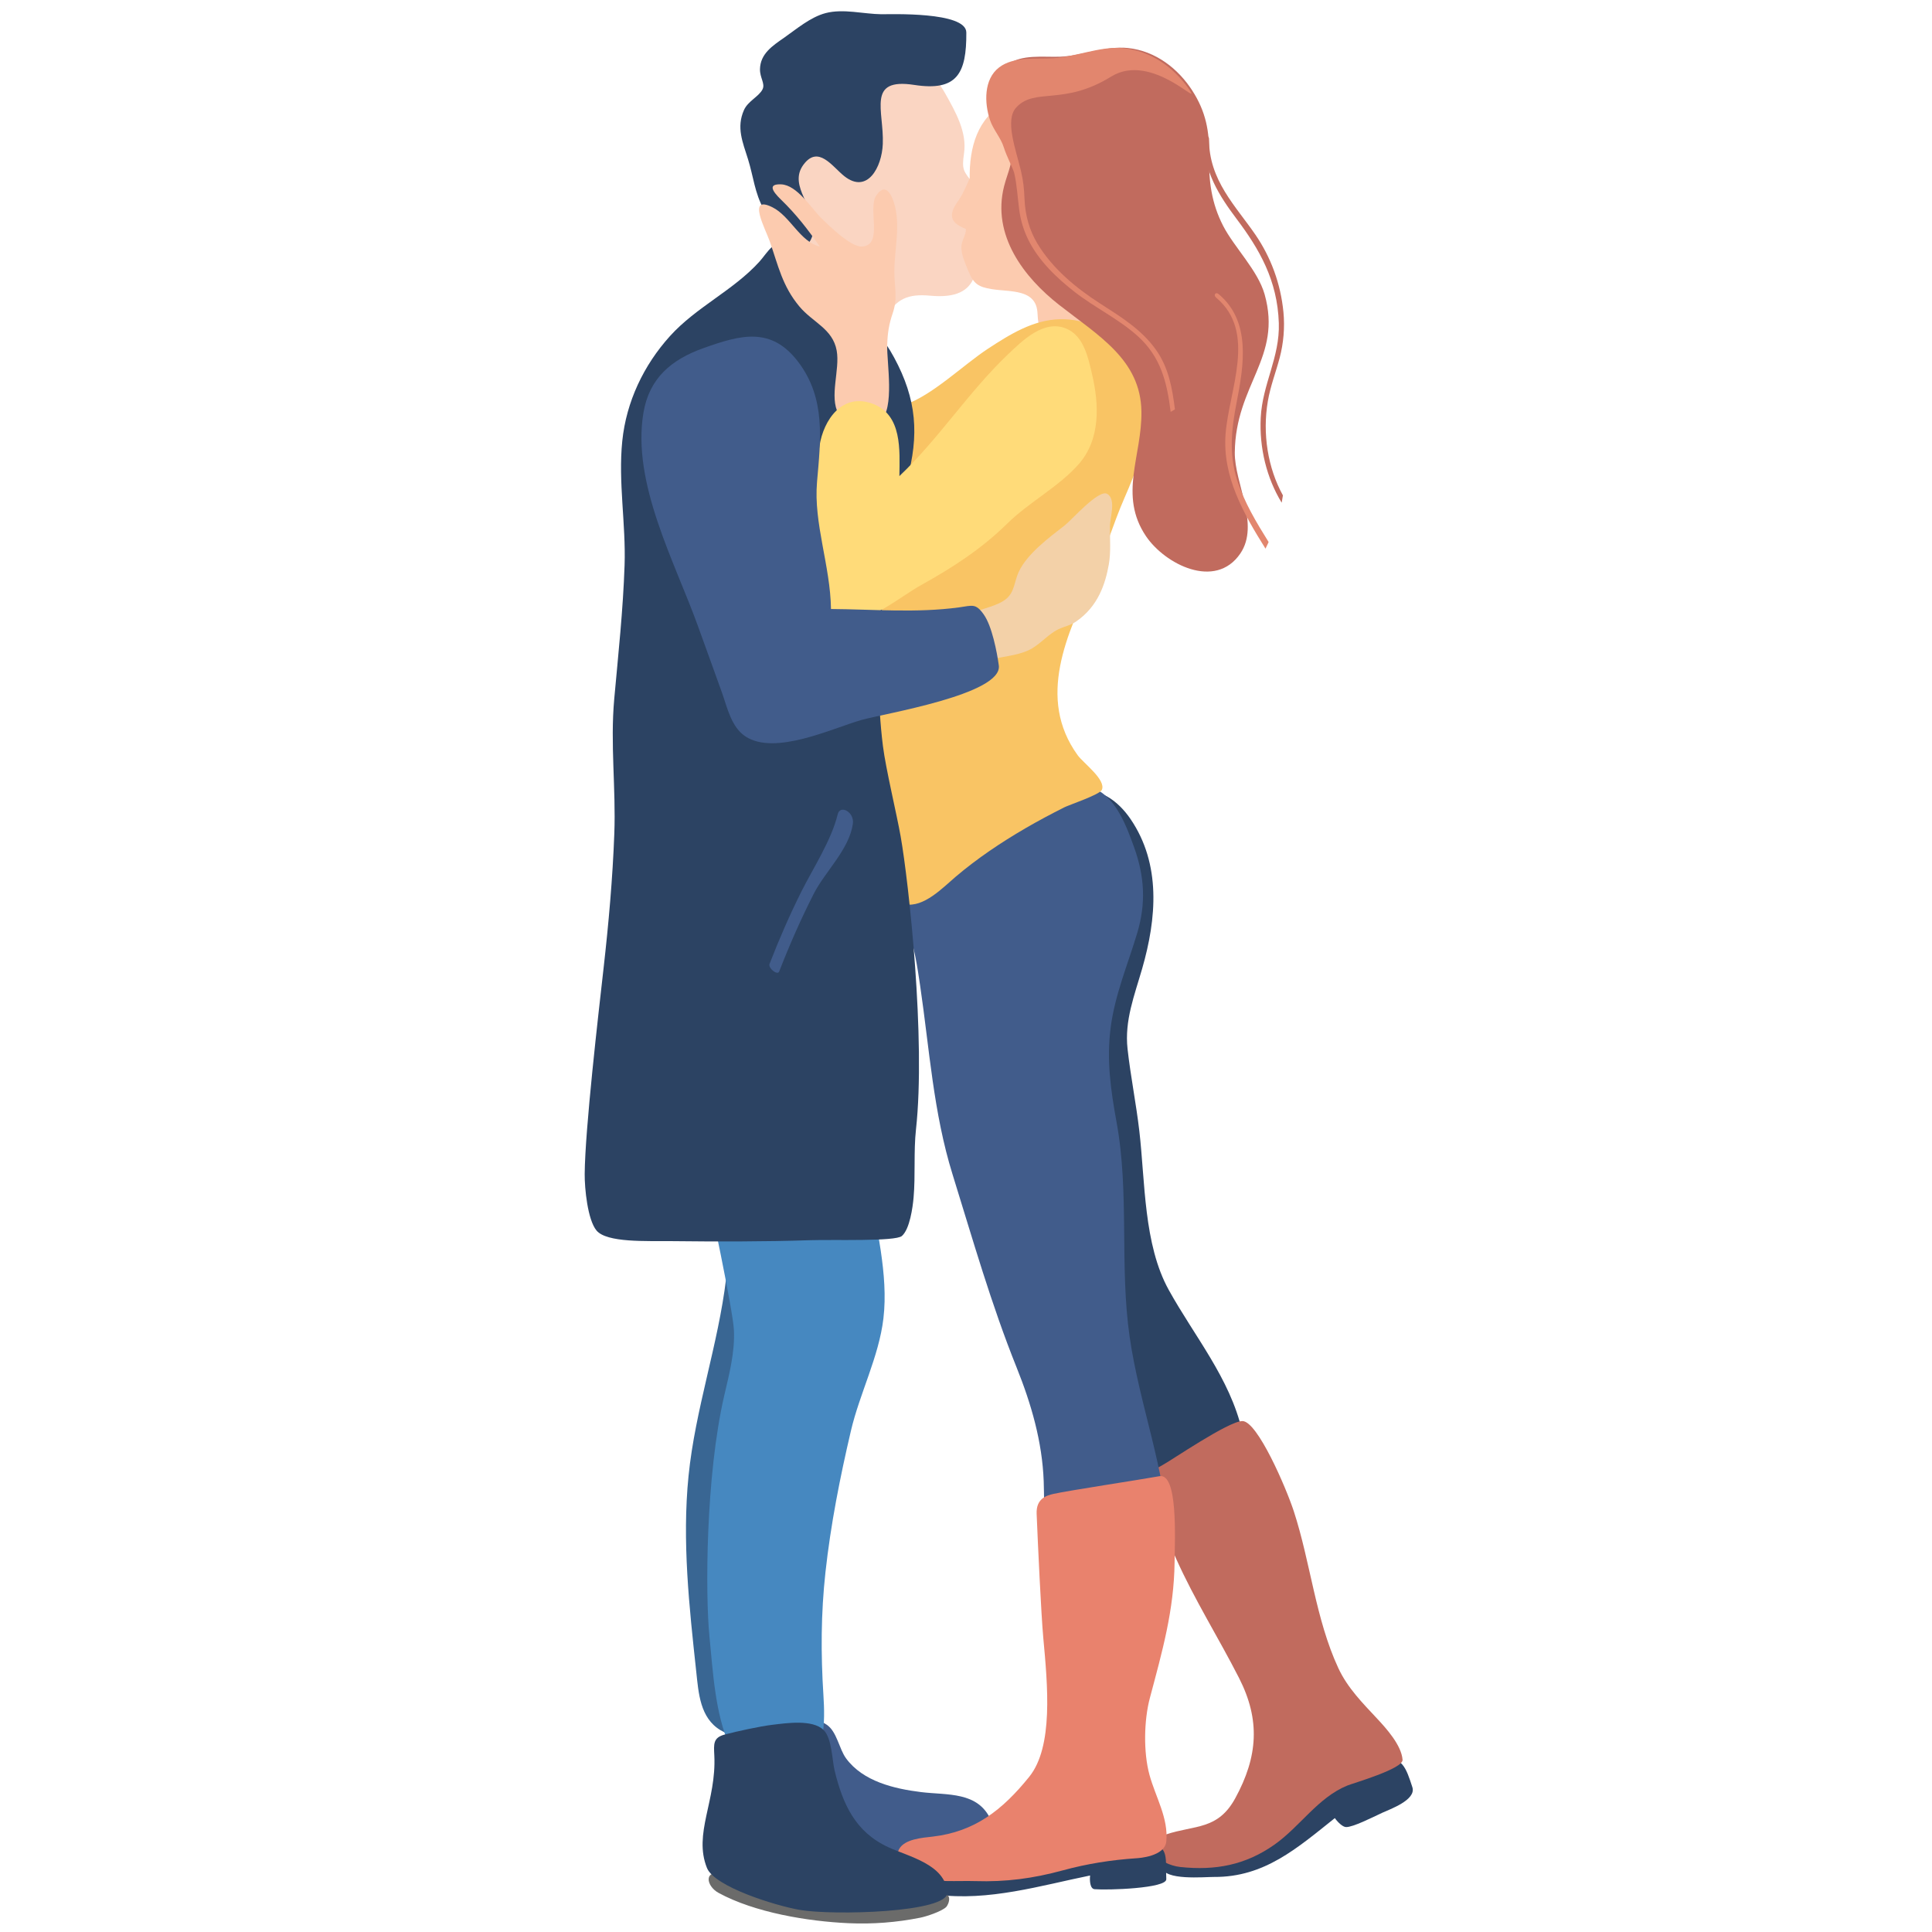 <svg id="er73fGkSMmi1" xmlns="http://www.w3.org/2000/svg" xmlns:xlink="http://www.w3.org/1999/xlink" viewBox="36 48 646 646" shape-rendering="geometricPrecision" text-rendering="geometricPrecision"><style><![CDATA[#er73fGkSMmi16_ts {animation: er73fGkSMmi16_ts__ts 3000ms linear infinite normal forwards}@keyframes er73fGkSMmi16_ts__ts { 0% {transform: translate(413.586px,151.282px) rotate(1.205deg) scale(0.977,1)} 46.667% {transform: translate(413.586px,151.282px) rotate(1.205deg) scale(1.107,1)} 100% {transform: translate(413.586px,151.282px) rotate(1.205deg) scale(0.977,1)}} #er73fGkSMmi17_tr {animation: er73fGkSMmi17_tr__tr 3000ms linear infinite normal forwards}@keyframes er73fGkSMmi17_tr__tr { 0% {transform: translate(288.562px,296.156px) rotate(0.529deg)} 46.667% {transform: translate(288.562px,296.156px) rotate(2.717deg)} 100% {transform: translate(288.562px,296.156px) rotate(0.529deg)}} #er73fGkSMmi18_tr {animation: er73fGkSMmi18_tr__tr 3000ms linear infinite normal forwards}@keyframes er73fGkSMmi18_tr__tr { 0% {transform: translate(382.135px,241.959px) rotate(-4.898deg)} 46.667% {transform: translate(382.135px,241.959px) rotate(-8.705deg)} 100% {transform: translate(382.135px,241.959px) rotate(-4.898deg)}} #er73fGkSMmi21_tr {animation: er73fGkSMmi21_tr__tr 3000ms linear infinite normal forwards}@keyframes er73fGkSMmi21_tr__tr { 0% {transform: translate(310.239px,228.539px) rotate(0deg)} 46.667% {transform: translate(310.239px,228.539px) rotate(-2.96deg)} 100% {transform: translate(310.239px,228.539px) rotate(0deg)}} #er73fGkSMmi24_tr {animation: er73fGkSMmi24_tr__tr 3000ms linear infinite normal forwards}@keyframes er73fGkSMmi24_tr__tr { 0% {transform: translate(451.215px,188.733px) rotate(-2.351deg)} 46.667% {transform: translate(451.215px,188.733px) rotate(4.35deg)} 100% {transform: translate(451.215px,188.733px) rotate(-2.351deg)}} #er73fGkSMmi24_ts {animation: er73fGkSMmi24_ts__ts 3000ms linear infinite normal forwards}@keyframes er73fGkSMmi24_ts__ts { 0% {transform: scale(1,1)} 46.667% {transform: scale(1,1.12)} 100% {transform: scale(1,1)}} #er73fGkSMmi25_to {animation: er73fGkSMmi25_to__to 3000ms linear infinite normal forwards}@keyframes er73fGkSMmi25_to__to { 0% {transform: translate(452.984px,154.728px)} 46.667% {transform: translate(460.155px,155.079px)} 100% {transform: translate(452.984px,154.728px)}} #er73fGkSMmi25_tr {animation: er73fGkSMmi25_tr__tr 3000ms linear infinite normal forwards}@keyframes er73fGkSMmi25_tr__tr { 0% {transform: rotate(-2.101deg)} 46.667% {transform: rotate(-7.063deg)} 100% {transform: rotate(-2.101deg)}}]]></style><path id="er73fGkSMmi2" d="M508.249,645.581C506.154,639.122,504.84,635.188,498.546,636.32C492.074,637.482,484.885,640.536,478.958,643.33C465.874,649.5,458.995,662.177,444.296,665.626C440.71,666.468,424.025,667.123,424.571,672.302C425.055,676.89,438.785,675.572,441.915,675.593C458.811,675.704,469.779,665.907,482.323,655.918C483.454,657.479,485.036,658.902,486.098,658.917C488.408,658.948,494.765,655.742,498.051,654.191C500.545,653.014,509.647,649.891,508.249,645.581Z" fill="rgb(44,67,99)" stroke="none" stroke-width="1"/><path id="er73fGkSMmi3" d="M451.316,526.424C447.212,508.804,435.373,494.805,426.799,479.32C418.362,464.084,418.926,443.126,416.955,426.164C415.887,416.977,414.031,407.86,413.015,398.684C411.97,389.245,415.334,380.797,417.901,371.89C422.731,355.126,424.309,336.959,413.999,321.836C410.05,316.044,403.171,310.368,395.754,313.442C388.387,316.496,388.746,325.755,388.529,332.439C387.89,352.194,389.78,371.929,389.399,391.686C389.019,411.402,387.402,431.074,386.154,450.747C385.561,460.088,384.245,469.699,384.525,479.062C384.795,488.089,389.546,494.904,394.513,502.121C400.397,510.672,407.057,518.638,413.085,527.08C418.044,534.024,422.01,543.09,429.259,548.014C446.229,559.541,454.746,541.149,451.316,526.424Z" fill="rgb(44,67,99)" stroke="none" stroke-width="1"/><path id="er73fGkSMmi4" d="M504.974,636.405C504.602,631.518,499.463,625.862,496.556,622.745C491.615,617.446,486.578,612.408,483.483,605.738C475.873,589.335,474.197,570.421,468.599,553.289C466.046,545.477,456.441,523.151,451.419,523.159C446.775,523.166,427.463,536.44,424.558,537.968C417.588,541.636,419.848,543.596,421.669,549.236C423.821,555.902,426.364,562.706,429.232,569.113C435.394,582.879,443.468,595.665,450.306,609.087C457.45,623.109,456.635,635.348,449.034,649.271C443.185,659.985,435.49,658.171,425.845,661.391C415.826,664.735,423.681,671.524,430.641,672.264C442.368,673.511,452.461,671.621,462.14,664.789C470.74,658.719,476.641,649.069,486.487,645.036C488.463,644.227,505.204,639.423,504.974,636.405Z" fill="rgb(193,107,94)" stroke="none" stroke-width="1"/><path id="er73fGkSMmi5" d="M425.971,676.331C425.658,670.269,427.083,664.511,420.417,665.18C412.692,665.955,403.911,668.839,396.236,670.778C380.276,674.808,364.857,678.5,348.55,675.047C346.828,674.682,337.492,672.609,338.857,677.411C339.516,679.734,347.205,681.228,348.965,681.468C366.419,683.852,384.215,678.414,400.493,675.109C400.314,676.818,400.465,679.554,401.992,679.686C406.386,680.064,426.131,679.419,425.971,676.331Z" fill="rgb(44,67,99)" stroke="none" stroke-width="1"/><path id="er73fGkSMmi6" d="M426.755,562.33C425.599,538.899,417,517.854,413.708,494.928C410.3,471.185,413.68,446.999,409.36,423.316C407.394,412.538,405.95,402.434,407.389,391.451C408.826,380.485,413.099,370.511,416.245,360.002C419.22,350.062,418.721,341.106,415.233,331.377C412.843,324.711,409.247,314.788,402.142,311.799C397.864,309.999,394.506,312.018,390.516,313.331C386.072,314.793,381.38,315.439,377.002,317.11C366.936,320.954,360.629,329.128,352.33,335.455C347.66,339.015,339.294,341.597,337.172,347.635C335.787,351.576,338.148,354.924,339.487,358.532C341.753,364.635,342.719,371.147,343.663,377.557C346.791,398.818,348.094,420.066,354.511,440.707C361.31,462.579,367.365,483.917,375.913,505.212C380.829,517.459,384.488,530.011,384.982,543.271C385.34,552.904,384.423,563.061,389.131,571.889C393.895,580.823,403.809,586.625,414,584.34C425.295,581.808,427.256,572.49,426.755,562.33Z" fill="rgb(65,92,139)" stroke="none" stroke-width="1"/><path id="er73fGkSMmi7" d="M367.331,656.594C363.053,646.922,352.717,648.301,343.969,647.217C334.988,646.105,324.572,643.663,318.911,635.959C316.539,632.731,315.863,627.031,312.449,624.706C308.397,621.945,303.682,621.923,299.36,622.245C292.282,622.77,283.34,621.207,283.908,631.912C284.335,639.963,280.284,652.562,283.882,659.879C288.877,670.035,300.718,671.037,311.292,671.425C323.045,671.858,342.9,671.366,354.4,667.705C358.831,666.294,370.286,663.273,367.331,656.594Z" fill="rgb(65,92,139)" stroke="none" stroke-width="1"/><path id="er73fGkSMmi8" d="M350.76,681.732C333.838,687.514,315.75,686.954,298.543,682.758C291.528,681.047,284.978,676.433,278.063,674.633C271.076,672.814,272.032,678.61,276.266,680.92C288.323,687.496,306.092,690.443,319.695,691.055C327.813,691.42,335.758,690.803,343.708,689.216C345.754,688.808,350.656,687.185,352.283,685.731C353.4,684.732,354.561,680.433,350.76,681.732Z" fill="rgb(107,107,106)" stroke="none" stroke-width="1"/><path id="er73fGkSMmi9" d="M425.973,663.709C426.725,655.923,422.389,648.896,420.359,641.498C418.253,633.82,418.535,623.073,420.47,615.794C424.598,600.26,428.55,586.513,428.745,570.392C428.844,562.186,429.879,540.47,423.669,541.593C416.989,542.801,393.248,546.394,388.326,547.494C385.912,548.034,382.41,549.06,382.62,554.184C383.033,564.276,384.122,587.815,384.841,595.62C386.315,611.61,388.253,632.048,380.136,642.11C371.1,653.311,361.849,660.461,347.908,662.096C344.544,662.491,338.469,662.87,336.62,666.305C334.128,670.935,339.133,674.483,342.953,675.679C348.896,677.539,355.99,676.789,362.163,676.981C372.387,677.3,381.419,676.097,391.281,673.416C399.607,671.152,407.53,669.908,416.098,669.331C416.54,669.301,425.48,668.82,425.973,663.709Z" fill="rgb(233,130,109)" stroke="none" stroke-width="1"/><path id="er73fGkSMmi10" d="M361.699,123.264C360.794,116.911,366.414,115.731,361.499,109.466C358.119,105.158,357.529,104.873,358.345,99.232C359.366,92.166,355.539,85.465,352.038,79.233C348.431,72.813,344.841,71.004,337.703,68.933C323.7,64.869,309.409,67.98,300.775,80.341C291.147,94.123,299.076,107.531,299.684,122.435C299.984,129.786,297.049,136.226,296.545,143.398C296.115,149.507,298.847,153.596,302.366,158.242C307.188,164.608,316.634,174.25,325.29,167.613C329.193,164.621,330.041,158.805,332.077,154.62C335.398,147.792,339.799,146.188,347.045,146.871C364.618,148.526,363.601,136.606,361.699,123.264Z" fill="rgb(250,213,194)" stroke="none" stroke-width="1"/><path id="er73fGkSMmi11" d="M336.187,356.604C334.592,349.067,326.802,342.448,319.004,342.697C310.185,342.978,303.985,351.429,299.509,358.031C288.201,374.713,283.223,394.8,279.181,414.287C277.019,424.712,276.049,434.84,277.248,445.45C278.387,455.522,280.019,465.287,278.801,475.441C276.127,497.744,268.462,519.152,266.22,541.552C264.038,563.352,266.452,585.23,268.798,606.908C269.574,614.077,270.041,622.413,276.934,626.536C283.618,630.533,293.548,629.092,298.81,623.374C304.468,617.226,303.882,608.006,303.854,600.259C303.811,587.98,303.616,575.666,305.026,563.446C306.116,554.002,308.126,544.695,309.404,535.278C311.031,523.289,311.321,511.143,313.318,499.201C317.264,475.597,327.167,453.502,331.308,429.925C335.509,406.003,341.312,380.833,336.187,356.604Z" fill="rgb(57,102,147)" stroke="none" stroke-width="1"/><path id="er73fGkSMmi12" d="M359.108,58.856C359.062,51.795,333.453,52.793,330.75,52.762C324.712,52.694,317.977,50.827,312.059,52.382C306.979,53.716,302.327,57.714,298.088,60.678C294.294,63.331,290.23,65.964,290.115,71.106C290.05,74.003,291.905,75.933,290.981,77.841C289.812,80.257,286.108,81.777,284.769,84.777C282.154,90.633,284.338,95.558,286.116,101.245C287.895,106.934,288.371,112.626,291.353,117.899C293.776,122.185,305.666,137.997,308.005,125.301C309.368,117.901,299.275,110.342,304.641,103.08C309.611,96.354,314.302,103.723,318.303,106.896C326.021,113.015,330.878,103.878,331.179,96.151C331.616,84.915,325.67,73.926,341.695,76.394C356.011,78.6,359.2,72.602,359.108,58.856Z" fill="rgb(44,67,99)" stroke="none" stroke-width="1"/><path id="er73fGkSMmi13" d="M408.767,80.043C397.677,75.333,383.182,75.679,372.899,82.225C372.717,82.209,372.527,82.225,372.325,82.329C362.769,87.256,360.096,97.388,360.236,107.589C360.209,107.634,358.212,112.501,356.738,114.653C355.829,115.98,354.721,117.469,354.388,119.093C353.751,122.194,356.484,123.516,359.003,124.591C358.946,126.76,357.378,128.643,357.446,130.875C357.525,133.497,358.887,136.43,359.875,138.815C361.599,142.978,363.23,143.961,367.632,144.679C373.811,145.687,382.555,144.49,382.911,152.792C383.716,171.575,400.005,172.261,405.602,169.708C410.823,167.327,411.944,160.598,412.216,155.523C412.418,151.75,412.055,147.962,412.366,144.192C412.815,138.74,415.013,134.217,417.54,129.452C420.819,123.271,423.653,117.2,424.14,110.106C424.938,98.488,420.194,84.896,408.767,80.043Z" fill="rgb(252,203,175)" stroke="none" stroke-width="1"/><path id="er73fGkSMmi14" d="M401.432,241.29C405.47,232.575,408.155,223.274,411.999,214.461C415.787,205.779,419.234,197.075,419.222,187.449C419.201,171.333,408.244,154.408,390.547,154.732C381.516,154.897,373.708,159.788,366.403,164.561C358.122,169.972,347.624,180.341,338.363,183.379C319.151,189.681,328.129,208.115,327.075,222.865C326.392,232.43,322.782,265.079,323.204,275.772C323.84,291.881,325.76,307.881,327.534,323.892C328.344,331.207,329.156,348.407,338.558,350.335C344.816,351.619,351.301,344.759,355.518,341.178C362.755,335.031,370.659,329.731,378.867,324.949C383.101,322.483,387.445,320.18,391.818,317.971C393.547,317.098,403.675,313.728,404.415,312.124C405.961,308.774,398.253,303.167,396.334,300.513C382.528,281.436,392.807,259.911,401.432,241.29Z" fill="rgb(249,196,100)" stroke="none" stroke-width="1"/><path id="er73fGkSMmi15" d="M325.564,397.428C325.775,387.931,334.448,381.629,336.014,372.546C337.556,363.599,333.824,351.815,327.578,345.29C320.799,338.208,309.443,334.889,300.477,331.612C288.387,327.193,276.214,321.574,263.545,319.073C259.918,318.356,251.31,316.174,248.087,318.965C245.667,321.059,244.995,326.444,244.095,329.369C240.646,340.572,239.788,352.685,241.929,364.232C244.294,376.988,250.837,388.565,256.599,400.037C262.872,412.527,267.871,424.853,270.902,438.544C273.466,450.132,281.088,486.232,281.399,492.705C281.754,500.116,279.861,507.35,278.198,514.495C271.904,541.551,271.843,581.369,273.205,595.064C274.372,606.805,275.083,620.841,279.936,631.72C283.919,640.647,294.996,648.188,304.154,641.078C311.983,635,311.892,623.679,311.325,614.788C310.443,600.938,310.49,587.502,312.009,573.682C313.762,557.732,316.864,542.039,320.52,526.426C323.461,513.864,329.869,501.663,331.385,488.869C333.148,473.992,328.779,458.393,326.831,443.714C324.786,428.31,325.218,412.918,325.564,397.428Z" fill="rgb(70,136,192)" stroke="none" stroke-width="1"/><g id="er73fGkSMmi16_ts" transform="translate(413.586,151.282) rotate(1.205) scale(0.977,1)"><path id="er73fGkSMmi16" d="M459.806,145.482C457.339,137.534,449.037,129.933,445.127,122.884C440.94,115.337,439.837,108.015,439.806,99.504C439.777,91.38,438.403,84.798,433.532,77.785C428.663,70.775,420.91,64.872,411.219,64.079C403.68,63.462,395.57,67.041,388.148,67.465C382.398,67.793,374.952,66.806,370.072,70.537C364.892,74.497,365.124,82.453,367.006,88.082C368.114,91.397,370.642,94.035,371.662,97.333C373.273,102.545,371.107,106.029,369.897,111.075C365.903,127.732,377.501,141.589,389.482,150.376C403.367,160.562,417.832,168.196,418.487,185.476C419.048,200.288,411.181,213.608,420.933,227.127C427.626,236.406,445.101,244.697,453.357,232.266C459.858,222.477,450.84,208.868,450.733,198.546C450.495,175.681,466.353,166.572,459.806,145.482Z" transform="translate(-413.586,-151.282)" fill="rgb(193,107,94)" stroke="none" stroke-width="1"/></g><g id="er73fGkSMmi17_tr" transform="translate(288.562,296.156) rotate(0.529)"><path id="er73fGkSMmi17" d="M335.112,327.244C333.722,319.76,329.914,304.602,328.903,297.056C326.844,281.696,326.917,266.119,328.186,250.695C329.383,236.148,332.331,222.251,336.085,208.177C340.151,192.934,339.118,181.008,331.447,167.127C324.743,154.995,315.602,148.859,305.183,140.421C301.882,137.747,299.648,131.584,296.124,129.698C291.299,127.116,288.861,132.391,286.09,135.507C277.484,145.187,265.16,150.815,256.446,160.634C247.719,170.469,242.029,182.745,240.81,195.881C239.536,209.613,242.297,223.556,241.965,237.362C241.605,252.337,240.128,267.209,238.919,282.127C237.696,297.231,239.783,312.059,239.361,327.154C238.942,342.163,237.735,357.222,236.19,372.153C234.574,387.776,230.488,426.119,230.507,441.087C230.513,445.881,231.618,456.312,234.612,459.904C238.061,464.043,251.571,463.233,259.26,463.248C274.895,463.279,290.538,463.157,306.162,462.505C313.917,462.182,334.603,462.72,336.751,460.818C339.379,458.489,340.285,451.188,340.544,447.963C341.133,440.619,340.394,432.513,341.134,425.178C344.182,394.991,337.967,342.603,335.112,327.244Z" transform="translate(-286.231,-296.156)" fill="rgb(44,67,99)" stroke="none" stroke-width="1"/></g><g id="er73fGkSMmi18_tr" transform="translate(382.135,241.959) rotate(-4.898)"><path id="er73fGkSMmi18" d="M410.957,215.988C408.292,214.005,398.415,223.587,395.88,225.235C390.323,228.846,382.451,233.652,379.145,239.536C377.471,242.516,377.25,246.026,374.22,248.093C371.226,250.136,366.433,250.52,362.999,251.693C358.995,253.062,357.492,253.999,356.804,258.221C356.341,261.06,356.897,266.192,359.226,268.274C362.129,270.867,362.746,268.775,366.754,267.968C371.162,267.079,375.729,267.377,380.033,265.891C383.963,264.533,386.893,261.217,390.602,259.74C392.756,258.882,394.796,258.797,396.865,257.626C404.736,253.173,407.756,245.779,409.44,239.488C410.511,235.487,410.521,230.96,410.89,226.831C411.139,224.059,413.799,218.104,410.957,215.988Z" transform="translate(-384.457,-242.625)" fill="rgb(243,209,168)" stroke="none" stroke-width="1"/></g><path id="er73fGkSMmi19" d="M335.047,138.802C335.059,131.349,337.215,123.165,334.945,115.856C333.808,112.197,331.722,109.248,328.984,113.385C326.019,117.865,331.534,130.032,324.175,130.444C320.486,130.651,313.051,123.329,310.586,120.896C307.275,117.628,302.505,109.856,297.19,109.643C292.842,109.469,293.985,111.697,297.198,114.803C302.191,119.63,306.11,124.687,310.126,130.457C303.436,128.807,300.271,120.255,294.204,117.266C285.671,113.061,291.907,124.494,293.369,128.669C296.214,136.797,297.583,143.652,303.294,150.481C307.797,155.864,314.452,157.904,315.767,165.26C316.913,171.671,313.185,180.648,316.369,186.412C318.547,190.355,326.943,192.074,330.384,188.902C335.246,184.421,332.487,169.346,332.654,163.385C332.768,159.336,333.258,156.357,334.468,152.813C336.27,147.536,335.038,144.259,335.047,138.802Z" fill="rgb(252,203,175)" stroke="none" stroke-width="1"/><path id="er73fGkSMmi20" d="M401.14,173.096C399.842,167.575,398.412,160.372,392.558,157.886C385.053,154.698,377.835,161.908,372.915,166.604C359.761,179.158,349.912,194.681,336.727,207.191C336.821,198.58,337.721,186.76,327.872,183.032C317.689,179.178,311.383,188.319,310.021,197.081C308.11,209.368,309.075,221.69,309.269,234.037C309.385,241.432,307.838,255.323,318.43,255.903C326.654,256.352,337.217,247.387,344.034,243.606C354.536,237.783,364.195,231.527,372.786,223.071C380.114,215.86,389.971,210.822,396.673,203.212C404.01,194.88,403.533,183.269,401.14,173.096Z" fill="rgb(255,219,121)" stroke="none" stroke-width="1"/><g id="er73fGkSMmi21_tr" transform="translate(310.239,228.539) rotate(0)"><path id="er73fGkSMmi21" d="M369.971,270.493C369.338,265.902,367.68,257.348,364.936,253.465C362.222,249.625,361.116,250.488,356.686,251.087C342.376,253.02,328.177,251.731,313.858,251.633C313.651,237.119,307.984,223.002,309.189,209.123C310.424,194.904,312.146,181.287,302.968,169.103C293.939,157.116,283.733,159.929,271.161,164.419C260.432,168.251,253.042,174.488,251.123,186.147C247.255,209.662,261.606,235.787,269.362,257.322C272.039,264.757,274.758,272.178,277.411,279.622C279.193,284.62,280.524,291.156,285.298,294.264C295.187,300.704,314.138,291.572,324.053,288.73C331.338,286.643,371.308,280.194,369.971,270.493Z" transform="translate(-310.239,-228.539)" fill="rgb(65,92,139)" stroke="none" stroke-width="1"/></g><path id="er73fGkSMmi22" d="M352.781,680.696C351.957,671.357,339.893,668.825,333.001,665.64C322.018,660.566,317.803,651.279,315.067,640.02C314.231,636.577,314.171,629.13,311.353,626.428C307.611,622.841,298.932,624.162,294.228,624.722C290.089,625.216,282.369,626.902,278.321,627.975C274.392,629.017,274.661,631.164,274.847,634.997C275.582,650.128,267.789,661.103,272.38,672.574C274.898,678.867,295.105,685.144,303.338,686.595C314.328,688.532,353.387,687.56,352.781,680.696Z" fill="rgb(44,67,99)" stroke="none" stroke-width="1"/><path id="er73fGkSMmi23" d="M433.532,77.785C428.663,70.775,420.91,64.872,411.219,64.079C403.68,63.462,395.57,67.041,388.148,67.464C382.398,67.793,374.952,66.807,370.072,70.537C364.892,74.497,365.124,82.452,367.006,88.082C368.114,91.397,370.642,94.035,371.662,97.333C372.532,100.147,374.735,104.379,375.088,105.758C376.005,109.344,376.23,113.982,376.812,118.287C377.283,121.761,378.321,125.151,379.887,128.29C383.352,135.229,389.357,140.976,395.406,145.672C402.132,150.893,409.967,154.606,416.33,160.303C424.127,167.285,426.206,175.783,427.431,185.722L428.861,184.892C427.976,177.81,426.767,170.95,422.526,164.968C417.728,158.198,410.726,153.897,403.88,149.508C395.827,144.345,387.952,137.838,382.923,129.52C380.156,124.944,378.793,119.931,378.573,114.61C378.433,111.205,378.156,108.406,377.377,105.155C375.569,97.611,371.913,88.117,375.826,83.904C382.08,77.171,391.564,83.477,407.515,73.62C421.269,65.121,438.403,84.798,433.532,77.785Z" fill="rgb(226,134,110)" stroke="none" stroke-width="1"/><g id="er73fGkSMmi24_tr" transform="translate(451.215,188.733) rotate(-2.351)"><g id="er73fGkSMmi24_ts" transform="scale(1,1)"><path id="er73fGkSMmi24" d="M457.385,231.739L458.522,229.583C454.685,222.831,450.908,215.939,448.838,208.415C446.419,199.619,447.659,191.247,449.733,182.535C452.653,170.274,455.754,155.635,445.207,146.047C444.232,145.16,443.357,146.308,444.337,147.199C457.599,159.256,447.341,178.213,445.62,192.864C443.944,207.129,450.545,219.726,457.385,231.739Z" transform="translate(-451.215,-188.733)" fill="rgb(226,134,110)" stroke="none" stroke-width="1"/></g></g><g id="er73fGkSMmi25_to" transform="translate(452.984,154.728)"><g id="er73fGkSMmi25_tr" transform="rotate(-2.101)"><path id="er73fGkSMmi25" d="M462.839,214.101C462.862,214.134,462.891,214.149,462.914,214.178L463.49,211.95C458.036,203.309,456.402,192.591,459.02,182.612C460.244,177.944,462.498,173.831,464.181,169.394C465.881,164.911,466.639,160.058,466.286,155.327C465.615,146.352,462.145,138.148,456.606,131.109C449.427,121.988,439.351,113.692,440.026,100.968C440.096,99.648,438.043,99.652,437.973,100.968C437.446,110.904,443.281,118.764,449.496,125.918C457.871,135.558,464.415,145.352,464.348,158.631C464.295,169.287,457.146,177.255,456.024,187.708C455.019,197.067,457.482,206.392,462.839,214.101Z" transform="scale(0.866,1.081) translate(-452.155,-157.079)" fill="rgb(193,107,94)" stroke="none" stroke-width="1"/></g></g><path id="er73fGkSMmi26" d="M316.103,320.273C314.021,328.931,307.772,338.478,303.957,346.11C300.04,353.946,296.519,362.029,293.31,370.3C292.764,371.709,295.987,374.263,296.537,372.845C300.003,363.91,303.838,355.201,308.13,346.78C311.875,339.433,319.926,332.053,321.171,323.481C321.748,319.503,316.905,316.937,316.103,320.273Z" fill="rgb(65,92,139)" stroke="none" stroke-width="1"/></svg>